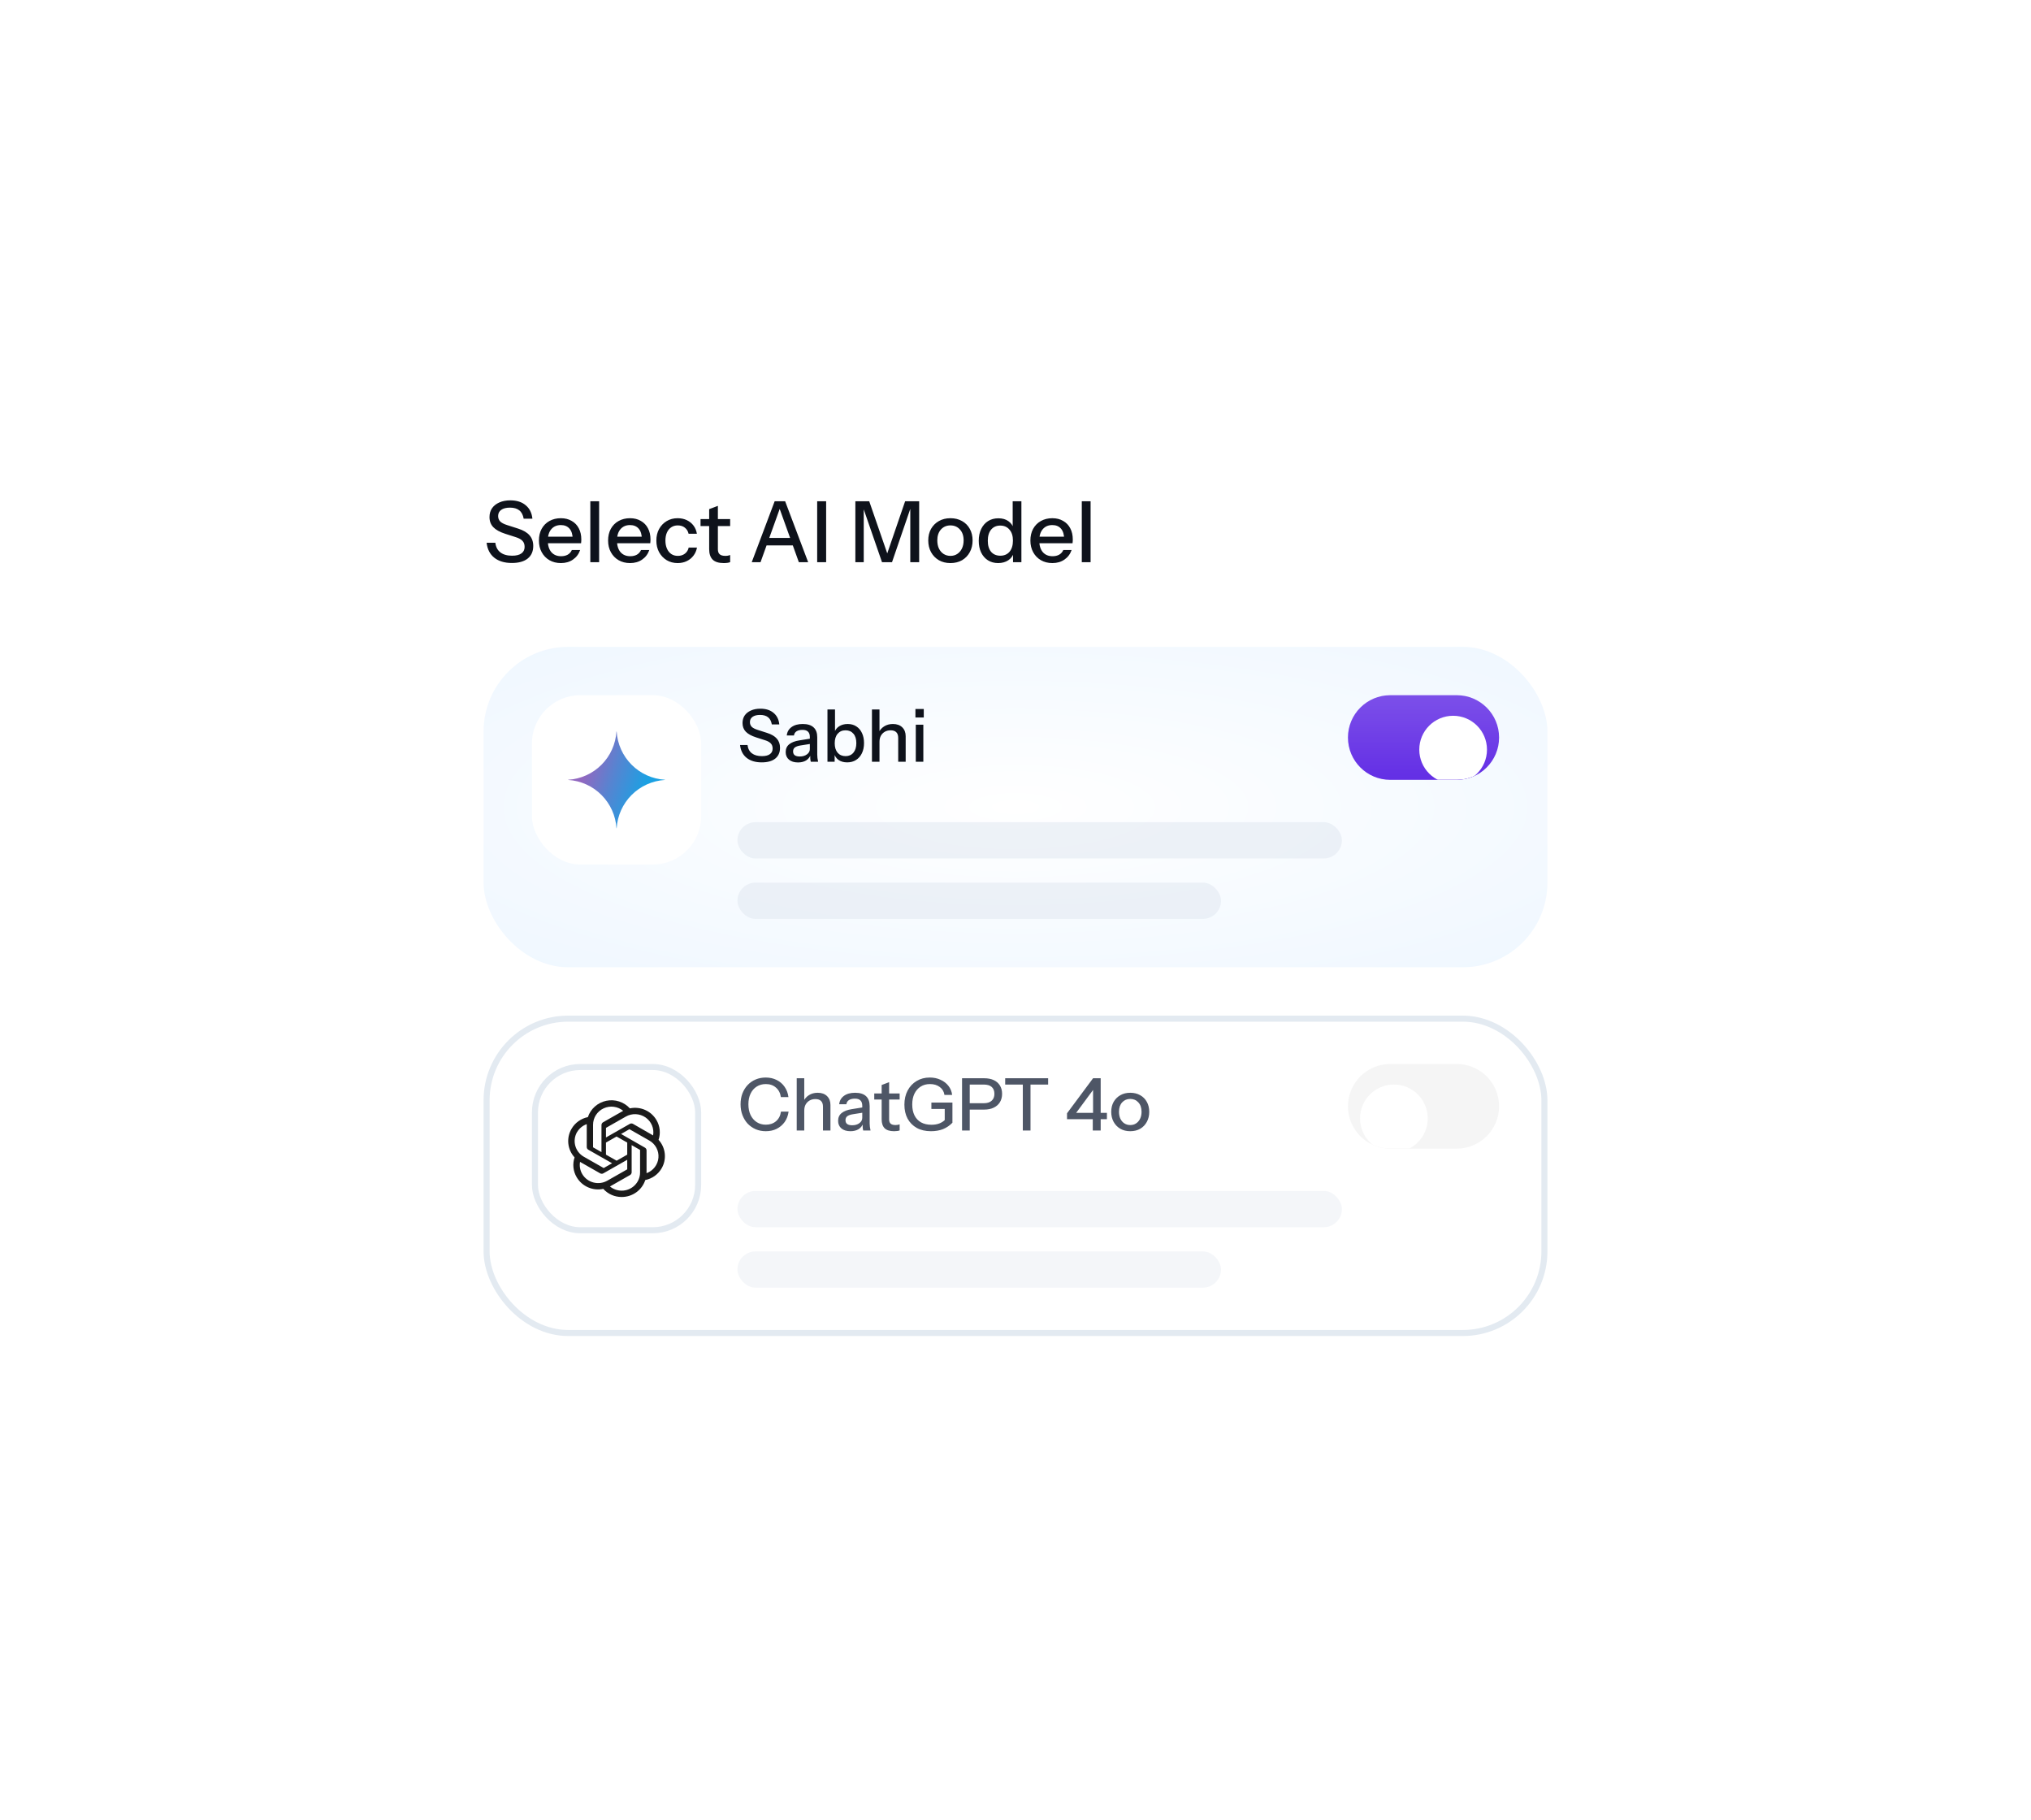 <svg width="336" height="301" viewBox="0 0 336 301" fill="none" xmlns="http://www.w3.org/2000/svg">
<g filter="url(#filter0_d_270_1136)">
<rect x="68" y="36" width="200" height="165" rx="16" fill="white" shape-rendering="crispEdges"/>
<path d="M84.69 61.126C83.477 61.126 82.506 60.837 81.778 60.258C81.05 59.679 80.625 58.853 80.504 57.78H81.946C82.03 58.48 82.31 59.012 82.786 59.376C83.262 59.74 83.906 59.922 84.718 59.922C85.399 59.922 85.913 59.796 86.258 59.544C86.613 59.292 86.79 58.933 86.79 58.466C86.79 58.046 86.673 57.715 86.44 57.472C86.207 57.22 85.838 57.015 85.334 56.856L83.584 56.296C82.688 56.007 82.03 55.643 81.61 55.204C81.19 54.765 80.98 54.21 80.98 53.538C80.98 52.969 81.12 52.479 81.4 52.068C81.689 51.657 82.091 51.34 82.604 51.116C83.127 50.883 83.733 50.766 84.424 50.766C85.488 50.766 86.337 51.037 86.972 51.578C87.616 52.11 87.985 52.852 88.078 53.804H86.636C86.524 53.169 86.281 52.707 85.908 52.418C85.535 52.119 85.021 51.97 84.368 51.97C83.752 51.97 83.271 52.091 82.926 52.334C82.581 52.577 82.408 52.917 82.408 53.356C82.408 53.711 82.52 54.009 82.744 54.252C82.977 54.485 83.36 54.686 83.892 54.854L85.726 55.442C86.575 55.713 87.201 56.081 87.602 56.548C88.013 57.015 88.218 57.603 88.218 58.312C88.218 59.208 87.91 59.903 87.294 60.398C86.678 60.883 85.81 61.126 84.69 61.126ZM92.797 61.14C92.079 61.14 91.444 60.981 90.893 60.664C90.352 60.347 89.927 59.908 89.619 59.348C89.311 58.788 89.157 58.144 89.157 57.416C89.157 56.679 89.307 56.035 89.605 55.484C89.913 54.924 90.343 54.49 90.893 54.182C91.444 53.874 92.074 53.72 92.783 53.72C93.474 53.72 94.071 53.869 94.575 54.168C95.089 54.457 95.481 54.863 95.751 55.386C96.031 55.909 96.171 56.529 96.171 57.248C96.171 57.36 96.167 57.467 96.157 57.57C96.157 57.663 96.148 57.761 96.129 57.864H90.137V56.772H95.107L94.743 57.206C94.743 56.441 94.571 55.857 94.225 55.456C93.88 55.055 93.399 54.854 92.783 54.854C92.121 54.854 91.593 55.083 91.201 55.54C90.819 55.988 90.627 56.613 90.627 57.416C90.627 58.228 90.819 58.863 91.201 59.32C91.593 59.777 92.135 60.006 92.825 60.006C93.245 60.006 93.609 59.922 93.917 59.754C94.225 59.577 94.454 59.32 94.603 58.984H95.975C95.742 59.656 95.345 60.183 94.785 60.566C94.235 60.949 93.572 61.14 92.797 61.14ZM97.661 61V50.92H99.117V61H97.661ZM104.241 61.14C103.522 61.14 102.887 60.981 102.337 60.664C101.795 60.347 101.371 59.908 101.063 59.348C100.755 58.788 100.601 58.144 100.601 57.416C100.601 56.679 100.75 56.035 101.049 55.484C101.357 54.924 101.786 54.49 102.337 54.182C102.887 53.874 103.517 53.72 104.227 53.72C104.917 53.72 105.515 53.869 106.019 54.168C106.532 54.457 106.924 54.863 107.195 55.386C107.475 55.909 107.615 56.529 107.615 57.248C107.615 57.36 107.61 57.467 107.601 57.57C107.601 57.663 107.591 57.761 107.573 57.864H101.581V56.772H106.551L106.187 57.206C106.187 56.441 106.014 55.857 105.669 55.456C105.323 55.055 104.843 54.854 104.227 54.854C103.564 54.854 103.037 55.083 102.645 55.54C102.262 55.988 102.071 56.613 102.071 57.416C102.071 58.228 102.262 58.863 102.645 59.32C103.037 59.777 103.578 60.006 104.269 60.006C104.689 60.006 105.053 59.922 105.361 59.754C105.669 59.577 105.897 59.32 106.047 58.984H107.419C107.185 59.656 106.789 60.183 106.229 60.566C105.678 60.949 105.015 61.14 104.241 61.14ZM112.113 61.14C111.432 61.14 110.825 60.981 110.293 60.664C109.761 60.337 109.341 59.894 109.033 59.334C108.734 58.774 108.585 58.135 108.585 57.416C108.585 56.697 108.734 56.063 109.033 55.512C109.341 54.952 109.761 54.513 110.293 54.196C110.825 53.879 111.427 53.72 112.099 53.72C112.668 53.72 113.177 53.827 113.625 54.042C114.073 54.257 114.442 54.555 114.731 54.938C115.02 55.321 115.207 55.773 115.291 56.296H113.919C113.826 55.876 113.62 55.54 113.303 55.288C112.995 55.036 112.603 54.91 112.127 54.91C111.716 54.91 111.357 55.013 111.049 55.218C110.741 55.423 110.503 55.713 110.335 56.086C110.167 56.459 110.083 56.903 110.083 57.416C110.083 57.92 110.167 58.363 110.335 58.746C110.503 59.129 110.741 59.427 111.049 59.642C111.357 59.847 111.721 59.95 112.141 59.95C112.598 59.95 112.986 59.829 113.303 59.586C113.63 59.334 113.84 58.998 113.933 58.578H115.305C115.212 59.091 115.016 59.539 114.717 59.922C114.428 60.305 114.059 60.603 113.611 60.818C113.163 61.033 112.664 61.14 112.113 61.14ZM119.73 61.14C118.899 61.14 118.288 60.949 117.896 60.566C117.513 60.174 117.322 59.6 117.322 58.844V52.222L118.764 51.676V58.858C118.764 59.231 118.862 59.507 119.058 59.684C119.254 59.861 119.571 59.95 120.01 59.95C120.178 59.95 120.327 59.936 120.458 59.908C120.589 59.88 120.701 59.847 120.794 59.81V60.986C120.691 61.033 120.547 61.07 120.36 61.098C120.173 61.126 119.963 61.14 119.73 61.14ZM115.894 55.022V53.86H120.794V55.022H115.894ZM124.362 61L128.156 50.92H129.444L125.818 61H124.362ZM132.16 61L128.534 50.92H129.892L133.7 61H132.16ZM126.28 56.982H131.684V58.214H126.28V56.982ZM135.19 61V50.92H136.674V61H135.19ZM141.507 61V50.92H143.803L147.163 60.636H146.407L149.739 50.92H152.063V61H150.593V51.522H150.817L147.569 61H145.917L142.669 51.606H142.893V61H141.507ZM157.234 61.14C156.506 61.14 155.866 60.981 155.316 60.664C154.765 60.337 154.336 59.894 154.028 59.334C153.72 58.765 153.566 58.121 153.566 57.402C153.566 56.674 153.72 56.035 154.028 55.484C154.345 54.933 154.774 54.504 155.316 54.196C155.866 53.879 156.506 53.72 157.234 53.72C157.971 53.72 158.615 53.879 159.166 54.196C159.716 54.504 160.141 54.933 160.44 55.484C160.748 56.035 160.902 56.674 160.902 57.402C160.902 58.121 160.748 58.765 160.44 59.334C160.141 59.894 159.716 60.337 159.166 60.664C158.615 60.981 157.971 61.14 157.234 61.14ZM157.234 59.95C157.672 59.95 158.05 59.843 158.368 59.628C158.694 59.413 158.951 59.115 159.138 58.732C159.324 58.349 159.418 57.901 159.418 57.388C159.418 56.623 159.212 56.021 158.802 55.582C158.4 55.134 157.878 54.91 157.234 54.91C156.599 54.91 156.076 55.134 155.666 55.582C155.264 56.03 155.064 56.632 155.064 57.388C155.064 57.901 155.152 58.349 155.33 58.732C155.516 59.115 155.773 59.413 156.1 59.628C156.436 59.843 156.814 59.95 157.234 59.95ZM167.59 61V59.362L167.73 59.404C167.581 59.936 167.273 60.361 166.806 60.678C166.339 60.986 165.779 61.14 165.126 61.14C164.482 61.14 163.917 60.986 163.432 60.678C162.956 60.37 162.583 59.941 162.312 59.39C162.051 58.839 161.92 58.195 161.92 57.458C161.92 56.711 162.055 56.058 162.326 55.498C162.597 54.938 162.975 54.504 163.46 54.196C163.945 53.888 164.515 53.734 165.168 53.734C165.849 53.734 166.409 53.897 166.848 54.224C167.296 54.541 167.59 54.989 167.73 55.568L167.534 55.596V50.92H168.976V61H167.59ZM165.49 59.922C166.134 59.922 166.643 59.703 167.016 59.264C167.389 58.816 167.576 58.2 167.576 57.416C167.576 56.651 167.385 56.049 167.002 55.61C166.629 55.162 166.12 54.938 165.476 54.938C164.841 54.938 164.337 55.162 163.964 55.61C163.6 56.049 163.418 56.665 163.418 57.458C163.418 58.233 163.6 58.839 163.964 59.278C164.337 59.707 164.846 59.922 165.49 59.922ZM174.104 61.14C173.385 61.14 172.751 60.981 172.2 60.664C171.659 60.347 171.234 59.908 170.926 59.348C170.618 58.788 170.464 58.144 170.464 57.416C170.464 56.679 170.613 56.035 170.912 55.484C171.22 54.924 171.649 54.49 172.2 54.182C172.751 53.874 173.381 53.72 174.09 53.72C174.781 53.72 175.378 53.869 175.882 54.168C176.395 54.457 176.787 54.863 177.058 55.386C177.338 55.909 177.478 56.529 177.478 57.248C177.478 57.36 177.473 57.467 177.464 57.57C177.464 57.663 177.455 57.761 177.436 57.864H171.444V56.772H176.414L176.05 57.206C176.05 56.441 175.877 55.857 175.532 55.456C175.187 55.055 174.706 54.854 174.09 54.854C173.427 54.854 172.9 55.083 172.508 55.54C172.125 55.988 171.934 56.613 171.934 57.416C171.934 58.228 172.125 58.863 172.508 59.32C172.9 59.777 173.441 60.006 174.132 60.006C174.552 60.006 174.916 59.922 175.224 59.754C175.532 59.577 175.761 59.32 175.91 58.984H177.282C177.049 59.656 176.652 60.183 176.092 60.566C175.541 60.949 174.879 61.14 174.104 61.14ZM178.967 61V50.92H180.423V61H178.967Z" fill="#0E121B"/>
<rect x="80" y="75" width="176" height="53" rx="14" fill="url(#paint0_radial_270_1136)"/>
<rect x="88" y="83" width="28" height="28" rx="8" fill="white"/>
<path d="M110 97.016C107.924 97.143 105.967 98.025 104.496 99.496C103.025 100.967 102.143 102.924 102.016 105H101.984C101.857 102.924 100.975 100.966 99.504 99.496C98.034 98.025 96.076 97.143 94 97.016V96.984C96.076 96.857 98.034 95.975 99.504 94.504C100.975 93.034 101.857 91.076 101.984 89H102.016C102.143 91.076 103.025 93.033 104.496 94.504C105.967 95.975 107.924 96.857 110 96.984V97.016Z" fill="url(#paint1_radial_270_1136)"/>
<path d="M126.02 94.108C124.98 94.108 124.148 93.86 123.524 93.364C122.9 92.868 122.536 92.16 122.432 91.24H123.668C123.74 91.84 123.98 92.296 124.388 92.608C124.796 92.92 125.348 93.076 126.044 93.076C126.628 93.076 127.068 92.968 127.364 92.752C127.668 92.536 127.82 92.228 127.82 91.828C127.82 91.468 127.72 91.184 127.52 90.976C127.32 90.76 127.004 90.584 126.572 90.448L125.072 89.968C124.304 89.72 123.74 89.408 123.38 89.032C123.02 88.656 122.84 88.18 122.84 87.604C122.84 87.116 122.96 86.696 123.2 86.344C123.448 85.992 123.792 85.72 124.232 85.528C124.68 85.328 125.2 85.228 125.792 85.228C126.704 85.228 127.432 85.46 127.976 85.924C128.528 86.38 128.844 87.016 128.924 87.832H127.688C127.592 87.288 127.384 86.892 127.064 86.644C126.744 86.388 126.304 86.26 125.744 86.26C125.216 86.26 124.804 86.364 124.508 86.572C124.212 86.78 124.064 87.072 124.064 87.448C124.064 87.752 124.16 88.008 124.352 88.216C124.552 88.416 124.88 88.588 125.336 88.732L126.908 89.236C127.636 89.468 128.172 89.784 128.516 90.184C128.868 90.584 129.044 91.088 129.044 91.696C129.044 92.464 128.78 93.06 128.252 93.484C127.724 93.9 126.98 94.108 126.02 94.108ZM134.133 94C134.093 93.848 134.065 93.68 134.049 93.496C134.041 93.312 134.037 93.088 134.037 92.824H133.977V89.908C133.977 89.516 133.877 89.224 133.677 89.032C133.485 88.832 133.177 88.732 132.753 88.732C132.345 88.732 132.017 88.812 131.769 88.972C131.529 89.132 131.389 89.36 131.349 89.656H130.161C130.217 89.08 130.477 88.62 130.941 88.276C131.405 87.932 132.025 87.76 132.801 87.76C133.601 87.76 134.201 87.948 134.601 88.324C135.001 88.692 135.201 89.236 135.201 89.956V92.824C135.201 93.008 135.213 93.196 135.237 93.388C135.261 93.58 135.297 93.784 135.345 94H134.133ZM132.021 94.12C131.397 94.12 130.901 93.968 130.533 93.664C130.165 93.352 129.981 92.932 129.981 92.404C129.981 91.86 130.173 91.432 130.557 91.12C130.949 90.8 131.509 90.584 132.237 90.472L134.253 90.148V91.024L132.429 91.312C132.021 91.376 131.713 91.484 131.505 91.636C131.305 91.788 131.205 92.008 131.205 92.296C131.205 92.576 131.297 92.788 131.481 92.932C131.673 93.068 131.949 93.136 132.309 93.136C132.789 93.136 133.185 93.02 133.497 92.788C133.817 92.556 133.977 92.264 133.977 91.912L134.133 92.8C133.989 93.224 133.733 93.552 133.365 93.784C132.997 94.008 132.549 94.12 132.021 94.12ZM140.156 94.108C139.58 94.108 139.1 93.972 138.716 93.7C138.332 93.42 138.08 93.032 137.96 92.536L138.08 92.512V94H136.892V85.36H138.14V89.284L138.008 89.248C138.144 88.784 138.408 88.42 138.8 88.156C139.2 87.892 139.68 87.76 140.24 87.76C140.792 87.76 141.268 87.892 141.668 88.156C142.076 88.42 142.388 88.788 142.604 89.26C142.828 89.732 142.94 90.284 142.94 90.916C142.94 91.556 142.824 92.116 142.592 92.596C142.36 93.076 142.036 93.448 141.62 93.712C141.204 93.976 140.716 94.108 140.156 94.108ZM139.892 93.076C140.436 93.076 140.868 92.884 141.188 92.5C141.508 92.116 141.668 91.588 141.668 90.916C141.668 90.252 141.508 89.736 141.188 89.368C140.868 88.992 140.432 88.804 139.88 88.804C139.336 88.804 138.9 88.996 138.572 89.38C138.252 89.756 138.092 90.28 138.092 90.952C138.092 91.608 138.252 92.128 138.572 92.512C138.9 92.888 139.34 93.076 139.892 93.076ZM144.251 94V85.36H145.499V94H144.251ZM148.595 94V90.064C148.595 89.64 148.487 89.324 148.271 89.116C148.063 88.908 147.751 88.804 147.335 88.804C146.975 88.804 146.655 88.884 146.375 89.044C146.103 89.204 145.887 89.424 145.727 89.704C145.575 89.984 145.499 90.316 145.499 90.7L145.343 89.236C145.543 88.78 145.851 88.42 146.267 88.156C146.683 87.892 147.167 87.76 147.719 87.76C148.375 87.76 148.891 87.944 149.267 88.312C149.643 88.68 149.831 89.168 149.831 89.776V94H148.595ZM151.505 94V87.88H152.753V94H151.505ZM151.445 86.68V85.276H152.825V86.68H151.445Z" fill="#0E121B"/>
<rect opacity="0.6" x="122" y="104" width="100" height="6" rx="3" fill="#E3EAF1"/>
<rect opacity="0.6" x="122" y="114" width="80" height="6" rx="3" fill="#E3EAF1"/>
<g clip-path="url(#clip0_270_1136)">
<path d="M223 90C223 86.134 226.134 83 230 83H241C244.866 83 248 86.134 248 90C248 93.866 244.866 97 241 97H230C226.134 97 223 93.866 223 90Z" fill="#632EE5"/>
<path d="M223 90C223 86.134 226.134 83 230 83H241C244.866 83 248 86.134 248 90C248 93.866 244.866 97 241 97H230C226.134 97 223 93.866 223 90Z" fill="url(#paint2_linear_270_1136)" fill-opacity="0.16"/>
<g filter="url(#filter1_dd_270_1136)">
<path d="M234.8 90C234.8 86.907 237.307 84.4 240.4 84.4C243.493 84.4 246 86.907 246 90C246 93.093 243.493 95.6 240.4 95.6C237.307 95.6 234.8 93.093 234.8 90Z" fill="white"/>
</g>
</g>
<rect x="80.5" y="136.5" width="175" height="52" rx="13.5" fill="white"/>
<rect x="80.5" y="136.5" width="175" height="52" rx="13.5" stroke="#E3EAF1"/>
<rect x="88.5" y="144.5" width="27" height="27" rx="7.5" fill="white"/>
<rect x="88.5" y="144.5" width="27" height="27" rx="7.5" stroke="#E3EAF1"/>
<path d="M108.949 156.547C109.13 156.009 109.193 155.438 109.133 154.873C109.073 154.309 108.891 153.763 108.601 153.274C107.716 151.754 105.938 150.973 104.201 151.34C103.72 150.813 103.107 150.419 102.423 150.199C101.739 149.979 101.009 149.941 100.305 150.087C99.601 150.234 98.949 150.561 98.414 151.035C97.879 151.509 97.479 152.113 97.256 152.788C96.692 152.902 96.159 153.133 95.694 153.467C95.228 153.8 94.839 154.228 94.554 154.721C93.66 156.238 93.863 158.151 95.056 159.452C94.874 159.991 94.811 160.561 94.87 161.126C94.93 161.691 95.111 162.236 95.401 162.726C96.287 164.246 98.067 165.027 99.804 164.659C100.186 165.084 100.656 165.423 101.181 165.654C101.707 165.885 102.276 166.003 102.852 166C104.632 166.001 106.209 164.868 106.752 163.196C107.316 163.082 107.849 162.85 108.315 162.517C108.781 162.183 109.169 161.756 109.454 161.263C110.338 159.749 110.134 157.846 108.949 156.547ZM102.852 164.953C102.141 164.954 101.453 164.708 100.907 164.259L101.003 164.205L104.233 162.367C104.313 162.32 104.38 162.254 104.426 162.174C104.473 162.094 104.498 162.004 104.498 161.912V157.421L105.864 158.2C105.877 158.207 105.887 158.22 105.889 158.235V161.956C105.886 163.61 104.528 164.949 102.852 164.953ZM96.322 162.203C95.966 161.596 95.838 160.884 95.961 160.193L96.057 160.25L99.29 162.089C99.37 162.135 99.461 162.16 99.553 162.16C99.646 162.16 99.737 162.135 99.817 162.089L103.766 159.843V161.398C103.766 161.406 103.763 161.414 103.76 161.421C103.756 161.428 103.75 161.435 103.744 161.439L100.473 163.3C99.019 164.126 97.162 163.635 96.322 162.203ZM95.472 155.264C95.831 154.653 96.397 154.187 97.071 153.948V157.733C97.069 157.825 97.093 157.915 97.139 157.994C97.185 158.073 97.252 158.139 97.333 158.184L101.262 160.42L99.897 161.199C99.89 161.203 99.882 161.205 99.873 161.205C99.865 161.205 99.856 161.203 99.849 161.199L96.585 159.342C95.134 158.512 94.636 156.682 95.472 155.248V155.264ZM106.688 157.834L102.746 155.576L104.108 154.8C104.116 154.796 104.124 154.794 104.132 154.794C104.141 154.794 104.149 154.796 104.156 154.8L107.421 156.661C107.92 156.945 108.327 157.363 108.594 157.867C108.861 158.371 108.978 158.939 108.93 159.505C108.882 160.072 108.671 160.613 108.323 161.066C107.975 161.519 107.503 161.865 106.963 162.064V158.279C106.961 158.188 106.934 158.099 106.886 158.021C106.837 157.943 106.769 157.878 106.688 157.834ZM108.047 155.819L107.951 155.762L104.725 153.907C104.645 153.861 104.553 153.836 104.46 153.836C104.367 153.836 104.275 153.861 104.194 153.907L100.249 156.153V154.598C100.248 154.59 100.249 154.582 100.253 154.575C100.256 154.568 100.261 154.562 100.268 154.557L103.533 152.7C104.033 152.415 104.605 152.277 105.182 152.302C105.759 152.327 106.317 152.513 106.79 152.839C107.264 153.164 107.633 153.617 107.856 154.142C108.079 154.668 108.145 155.245 108.047 155.806V155.819H108.047ZM99.504 158.575L98.138 157.799C98.132 157.795 98.126 157.79 98.121 157.783C98.117 157.777 98.114 157.769 98.113 157.762V154.049C98.114 153.48 98.279 152.922 98.589 152.442C98.899 151.962 99.341 151.578 99.864 151.337C100.387 151.095 100.969 151.006 101.541 151.078C102.114 151.151 102.654 151.383 103.098 151.747L103.002 151.801L99.772 153.639C99.692 153.686 99.625 153.752 99.579 153.832C99.532 153.911 99.507 154.002 99.507 154.094L99.504 158.575V158.575ZM100.246 156.998L102.004 155.999L103.766 156.998V158.998L102.011 159.998L100.249 158.998L100.246 156.998Z" fill="#1B1B1B"/>
<path d="M126.692 155.12C126.092 155.12 125.536 155.012 125.024 154.796C124.512 154.572 124.068 154.264 123.692 153.872C123.324 153.472 123.036 153 122.828 152.456C122.62 151.912 122.516 151.316 122.516 150.668C122.516 150.02 122.616 149.428 122.816 148.892C123.024 148.348 123.312 147.88 123.68 147.488C124.056 147.088 124.5 146.78 125.012 146.564C125.524 146.348 126.08 146.24 126.68 146.24C127.352 146.24 127.956 146.376 128.492 146.648C129.028 146.912 129.464 147.288 129.8 147.776C130.144 148.264 130.356 148.832 130.436 149.48H129.188C129.084 148.8 128.808 148.272 128.36 147.896C127.92 147.512 127.364 147.32 126.692 147.32C126.124 147.32 125.62 147.46 125.18 147.74C124.748 148.012 124.412 148.4 124.172 148.904C123.932 149.4 123.812 149.988 123.812 150.668C123.812 151.34 123.932 151.932 124.172 152.444C124.42 152.948 124.76 153.34 125.192 153.62C125.624 153.9 126.124 154.04 126.692 154.04C127.364 154.04 127.924 153.852 128.372 153.476C128.828 153.092 129.104 152.56 129.2 151.88H130.46C130.372 152.536 130.156 153.108 129.812 153.596C129.468 154.076 129.028 154.452 128.492 154.724C127.964 154.988 127.364 155.12 126.692 155.12ZM131.806 155V146.36H133.054V155H131.806ZM136.15 155V151.064C136.15 150.64 136.042 150.324 135.826 150.116C135.618 149.908 135.306 149.804 134.89 149.804C134.53 149.804 134.21 149.884 133.93 150.044C133.658 150.204 133.442 150.424 133.282 150.704C133.13 150.984 133.054 151.316 133.054 151.7L132.898 150.236C133.098 149.78 133.406 149.42 133.822 149.156C134.238 148.892 134.722 148.76 135.274 148.76C135.93 148.76 136.446 148.944 136.822 149.312C137.198 149.68 137.386 150.168 137.386 150.776V155H136.15ZM142.805 155C142.765 154.848 142.737 154.68 142.721 154.496C142.713 154.312 142.709 154.088 142.709 153.824H142.649V150.908C142.649 150.516 142.549 150.224 142.349 150.032C142.157 149.832 141.849 149.732 141.425 149.732C141.017 149.732 140.689 149.812 140.441 149.972C140.201 150.132 140.061 150.36 140.021 150.656H138.833C138.889 150.08 139.149 149.62 139.613 149.276C140.077 148.932 140.697 148.76 141.473 148.76C142.273 148.76 142.873 148.948 143.273 149.324C143.673 149.692 143.873 150.236 143.873 150.956V153.824C143.873 154.008 143.885 154.196 143.909 154.388C143.933 154.58 143.969 154.784 144.017 155H142.805ZM140.693 155.12C140.069 155.12 139.573 154.968 139.205 154.664C138.837 154.352 138.653 153.932 138.653 153.404C138.653 152.86 138.845 152.432 139.229 152.12C139.621 151.8 140.181 151.584 140.909 151.472L142.925 151.148V152.024L141.101 152.312C140.693 152.376 140.385 152.484 140.177 152.636C139.977 152.788 139.877 153.008 139.877 153.296C139.877 153.576 139.969 153.788 140.153 153.932C140.345 154.068 140.621 154.136 140.981 154.136C141.461 154.136 141.857 154.02 142.169 153.788C142.489 153.556 142.649 153.264 142.649 152.912L142.805 153.8C142.661 154.224 142.405 154.552 142.037 154.784C141.669 155.008 141.221 155.12 140.693 155.12ZM147.921 155.12C147.209 155.12 146.685 154.956 146.349 154.628C146.021 154.292 145.857 153.8 145.857 153.152V147.476L147.093 147.008V153.164C147.093 153.484 147.177 153.72 147.345 153.872C147.513 154.024 147.785 154.1 148.161 154.1C148.305 154.1 148.433 154.088 148.545 154.064C148.657 154.04 148.753 154.012 148.833 153.98V154.988C148.745 155.028 148.621 155.06 148.461 155.084C148.301 155.108 148.121 155.12 147.921 155.12ZM144.633 149.876V148.88H148.833V149.876H144.633ZM154.013 155.12C153.109 155.12 152.329 154.94 151.673 154.58C151.017 154.212 150.509 153.7 150.149 153.044C149.797 152.388 149.621 151.616 149.621 150.728C149.621 149.848 149.797 149.072 150.149 148.4C150.509 147.72 151.005 147.192 151.637 146.816C152.269 146.432 152.997 146.24 153.821 146.24C154.477 146.24 155.069 146.364 155.597 146.612C156.133 146.852 156.569 147.188 156.905 147.62C157.249 148.052 157.453 148.552 157.517 149.12H156.245C156.165 148.568 155.909 148.132 155.477 147.812C155.045 147.484 154.505 147.32 153.857 147.32C153.265 147.32 152.749 147.46 152.309 147.74C151.869 148.02 151.525 148.412 151.277 148.916C151.037 149.42 150.917 150.016 150.917 150.704C150.917 151.4 151.041 152 151.289 152.504C151.537 153 151.897 153.384 152.369 153.656C152.849 153.92 153.425 154.052 154.097 154.052C154.577 154.052 155.001 153.984 155.369 153.848C155.737 153.712 156.057 153.512 156.329 153.248L157.565 153.716C157.117 154.18 156.601 154.532 156.017 154.772C155.433 155.004 154.765 155.12 154.013 155.12ZM156.293 153.716V151.064L156.665 151.436H154.085V150.38H157.565V153.716H156.293ZM159.158 155V146.36H162.818C163.442 146.36 163.974 146.464 164.414 146.672C164.854 146.88 165.19 147.176 165.422 147.56C165.662 147.944 165.782 148.4 165.782 148.928C165.782 149.464 165.662 149.928 165.422 150.32C165.19 150.704 164.85 151.004 164.402 151.22C163.962 151.436 163.434 151.544 162.818 151.544H160.13V150.488H162.758C163.326 150.488 163.758 150.352 164.054 150.08C164.358 149.808 164.51 149.428 164.51 148.94C164.51 148.444 164.362 148.064 164.066 147.8C163.77 147.536 163.334 147.404 162.758 147.404H160.43V155H159.158ZM169.21 155V147.404H166.294V146.36H173.398V147.404H170.482V155H169.21ZM180.784 155V152.72L180.832 152.48V147.548L181.288 147.68L177.688 152.552L177.196 152.084H183.124V153.128H176.524V152.156L180.832 146.36H182.092V155H180.784ZM186.981 155.12C186.357 155.12 185.809 154.984 185.337 154.712C184.865 154.432 184.497 154.052 184.233 153.572C183.969 153.084 183.837 152.532 183.837 151.916C183.837 151.292 183.969 150.744 184.233 150.272C184.505 149.8 184.873 149.432 185.337 149.168C185.809 148.896 186.357 148.76 186.981 148.76C187.613 148.76 188.165 148.896 188.637 149.168C189.109 149.432 189.473 149.8 189.729 150.272C189.993 150.744 190.125 151.292 190.125 151.916C190.125 152.532 189.993 153.084 189.729 153.572C189.473 154.052 189.109 154.432 188.637 154.712C188.165 154.984 187.613 155.12 186.981 155.12ZM186.981 154.1C187.357 154.1 187.681 154.008 187.953 153.824C188.233 153.64 188.453 153.384 188.613 153.056C188.773 152.728 188.853 152.344 188.853 151.904C188.853 151.248 188.677 150.732 188.325 150.356C187.981 149.972 187.533 149.78 186.981 149.78C186.437 149.78 185.989 149.972 185.637 150.356C185.293 150.74 185.121 151.256 185.121 151.904C185.121 152.344 185.197 152.728 185.349 153.056C185.509 153.384 185.729 153.64 186.009 153.824C186.297 154.008 186.621 154.1 186.981 154.1Z" fill="#4E5666"/>
<rect opacity="0.4" x="122" y="165" width="100" height="6" rx="3" fill="#E3EAF1"/>
<rect opacity="0.4" x="122" y="175" width="80" height="6" rx="3" fill="#E3EAF1"/>
<g clip-path="url(#clip1_270_1136)">
<path d="M223 151C223 147.134 226.134 144 230 144H241C244.866 144 248 147.134 248 151C248 154.866 244.866 158 241 158H230C226.134 158 223 154.866 223 151Z" fill="#F5F5F5"/>
<g filter="url(#filter2_dd_270_1136)">
<path d="M225 151C225 147.907 227.507 145.4 230.6 145.4C233.693 145.4 236.2 147.907 236.2 151C236.2 154.093 233.693 156.6 230.6 156.6C227.507 156.6 225 154.093 225 151Z" fill="white"/>
</g>
</g>
</g>
<defs>
<filter id="filter0_d_270_1136" x="0" y="0" width="336" height="301" filterUnits="userSpaceOnUse" color-interpolation-filters="sRGB">
<feFlood flood-opacity="0" result="BackgroundImageFix"/>
<feColorMatrix in="SourceAlpha" type="matrix" values="0 0 0 0 0 0 0 0 0 0 0 0 0 0 0 0 0 0 127 0" result="hardAlpha"/>
<feOffset dy="32"/>
<feGaussianBlur stdDeviation="34"/>
<feComposite in2="hardAlpha" operator="out"/>
<feColorMatrix type="matrix" values="0 0 0 0 0 0 0 0 0 0 0 0 0 0 0 0 0 0 0.08 0"/>
<feBlend mode="normal" in2="BackgroundImageFix" result="effect1_dropShadow_270_1136"/>
<feBlend mode="normal" in="SourceGraphic" in2="effect1_dropShadow_270_1136" result="shape"/>
</filter>
<filter id="filter1_dd_270_1136" x="231.8" y="82.4" width="17.2" height="17.2" filterUnits="userSpaceOnUse" color-interpolation-filters="sRGB">
<feFlood flood-opacity="0" result="BackgroundImageFix"/>
<feColorMatrix in="SourceAlpha" type="matrix" values="0 0 0 0 0 0 0 0 0 0 0 0 0 0 0 0 0 0 127 0" result="hardAlpha"/>
<feMorphology radius="1" operator="erode" in="SourceAlpha" result="effect1_dropShadow_270_1136"/>
<feOffset dy="1"/>
<feGaussianBlur stdDeviation="1"/>
<feComposite in2="hardAlpha" operator="out"/>
<feColorMatrix type="matrix" values="0 0 0 0 0.039 0 0 0 0 0.05 0 0 0 0 0.071 0 0 0 0.1 0"/>
<feBlend mode="normal" in2="BackgroundImageFix" result="effect1_dropShadow_270_1136"/>
<feColorMatrix in="SourceAlpha" type="matrix" values="0 0 0 0 0 0 0 0 0 0 0 0 0 0 0 0 0 0 127 0" result="hardAlpha"/>
<feOffset dy="1"/>
<feGaussianBlur stdDeviation="1.5"/>
<feComposite in2="hardAlpha" operator="out"/>
<feColorMatrix type="matrix" values="0 0 0 0 0.039 0 0 0 0 0.05 0 0 0 0 0.071 0 0 0 0.1 0"/>
<feBlend mode="normal" in2="effect1_dropShadow_270_1136" result="effect2_dropShadow_270_1136"/>
<feBlend mode="normal" in="SourceGraphic" in2="effect2_dropShadow_270_1136" result="shape"/>
</filter>
<filter id="filter2_dd_270_1136" x="222" y="143.4" width="17.2" height="17.2" filterUnits="userSpaceOnUse" color-interpolation-filters="sRGB">
<feFlood flood-opacity="0" result="BackgroundImageFix"/>
<feColorMatrix in="SourceAlpha" type="matrix" values="0 0 0 0 0 0 0 0 0 0 0 0 0 0 0 0 0 0 127 0" result="hardAlpha"/>
<feMorphology radius="1" operator="erode" in="SourceAlpha" result="effect1_dropShadow_270_1136"/>
<feOffset dy="1"/>
<feGaussianBlur stdDeviation="1"/>
<feComposite in2="hardAlpha" operator="out"/>
<feColorMatrix type="matrix" values="0 0 0 0 0.039 0 0 0 0 0.05 0 0 0 0 0.071 0 0 0 0.1 0"/>
<feBlend mode="normal" in2="BackgroundImageFix" result="effect1_dropShadow_270_1136"/>
<feColorMatrix in="SourceAlpha" type="matrix" values="0 0 0 0 0 0 0 0 0 0 0 0 0 0 0 0 0 0 127 0" result="hardAlpha"/>
<feOffset dy="1"/>
<feGaussianBlur stdDeviation="1.5"/>
<feComposite in2="hardAlpha" operator="out"/>
<feColorMatrix type="matrix" values="0 0 0 0 0.039 0 0 0 0 0.05 0 0 0 0 0.071 0 0 0 0.1 0"/>
<feBlend mode="normal" in2="effect1_dropShadow_270_1136" result="effect2_dropShadow_270_1136"/>
<feBlend mode="normal" in="SourceGraphic" in2="effect2_dropShadow_270_1136" result="shape"/>
</filter>
<radialGradient id="paint0_radial_270_1136" cx="0" cy="0" r="1" gradientUnits="userSpaceOnUse" gradientTransform="translate(168 101.5) rotate(90) scale(121.238 402.6)">
<stop stop-color="white"/>
<stop offset="1" stop-color="#CCE5FE"/>
</radialGradient>
<radialGradient id="paint1_radial_270_1136" cx="0" cy="0" r="1" gradientUnits="userSpaceOnUse" gradientTransform="translate(95.588 95.503) rotate(18.683) scale(17.03 136.421)">
<stop offset="0.067" stop-color="#9168C0"/>
<stop offset="0.343" stop-color="#5684D1"/>
<stop offset="0.672" stop-color="#1BA1E3"/>
</radialGradient>
<linearGradient id="paint2_linear_270_1136" x1="235.5" y1="83" x2="235.5" y2="97" gradientUnits="userSpaceOnUse">
<stop stop-color="white"/>
<stop offset="1" stop-color="white" stop-opacity="0"/>
</linearGradient>
<clipPath id="clip0_270_1136">
<path d="M223 90C223 86.134 226.134 83 230 83H241C244.866 83 248 86.134 248 90C248 93.866 244.866 97 241 97H230C226.134 97 223 93.866 223 90Z" fill="white"/>
</clipPath>
<clipPath id="clip1_270_1136">
<path d="M223 151C223 147.134 226.134 144 230 144H241C244.866 144 248 147.134 248 151C248 154.866 244.866 158 241 158H230C226.134 158 223 154.866 223 151Z" fill="white"/>
</clipPath>
</defs>
</svg>
